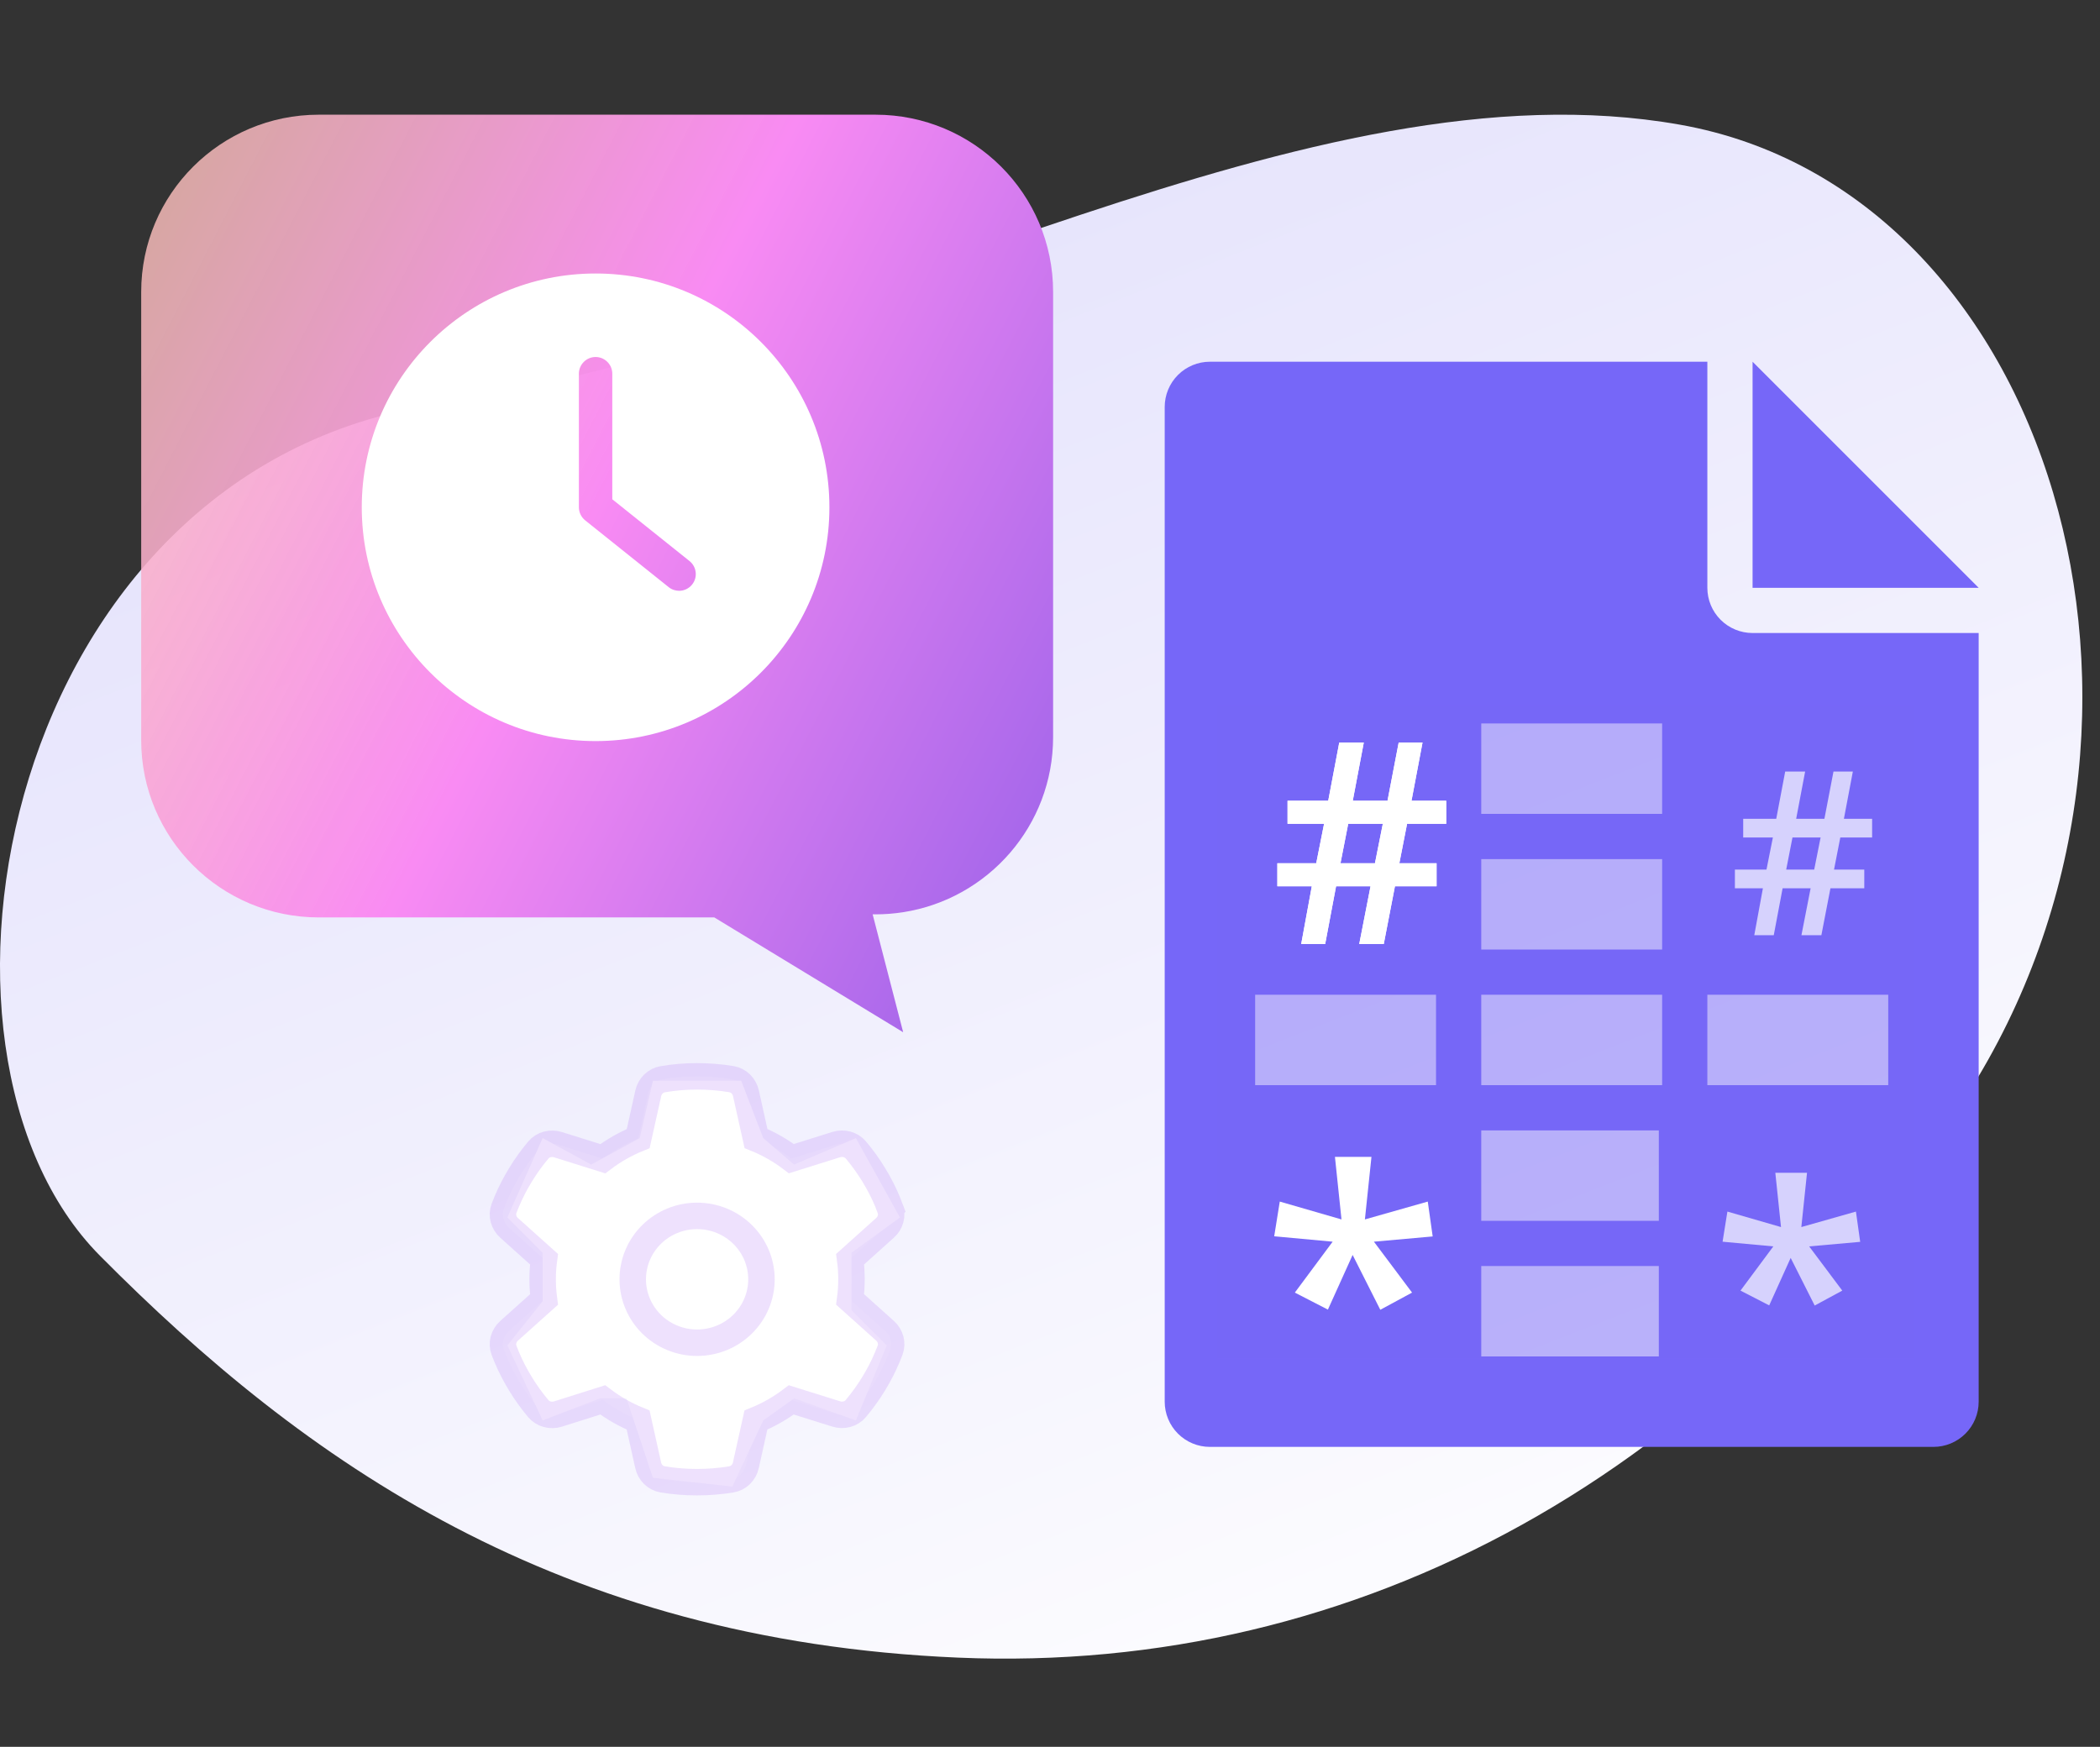 <svg width="238" height="198" viewBox="0 0 238 198" fill="none" xmlns="http://www.w3.org/2000/svg">
<rect x="0" y="0" width="238" height="198" fill="#333333" stroke="none"/>
<path fill-rule="evenodd" clip-rule="evenodd" d="M108.576 187.886C153.976 189.826 195.47 167.034 222.886 124.186C250.302 81.338 232.469 21.59 190.382 14.13C148.294 6.669 98.18 38.325 49.279 45.857C0.377 53.389 -11.83 118.992 11.325 142.329C34.479 165.666 63.175 185.945 108.576 187.886Z" fill="url(#paint0_linear_2002_2075)"/>
<path d="M84 122.5L86.5 129L90 132L97 129L102 138L96.5 142V148.5L100.5 152.5L97 161L90 158.5L86.5 161L83 168.5L74 167.5L71 158.5H68L61.5 161L57.5 152.5L61.5 147.5V142L57.5 138L61.5 129L67 132L72.5 129L74 122.5H84Z" fill="white"/>
<path fill-rule="evenodd" clip-rule="evenodd" d="M119.352 43.619V33.087C119.352 21.993 110.34 13 99.225 13H36.129C25.014 13 16.002 21.993 16.002 33.087V83.899C16.002 94.993 25.014 103.986 36.129 103.986H80.952L102.359 117L98.899 103.637H99.225C100.291 103.637 101.338 103.554 102.359 103.395C111.986 101.892 119.352 93.579 119.352 83.55V55.058" fill="url(#paint1_linear_2002_2075)"/>
<path d="M198.625 71.75C197.266 71.75 195.962 71.21 195.001 70.249C194.04 69.288 193.5 67.984 193.5 66.625V41H137.125C135.766 41 134.462 41.54 133.501 42.501C132.54 43.462 132 44.766 132 46.125V158.875C132 160.234 132.54 161.538 133.501 162.499C134.462 163.46 135.766 164 137.125 164H219.125C220.484 164 221.788 163.46 222.749 162.499C223.71 161.538 224.25 160.234 224.25 158.875V71.75H198.625ZM167.875 138.375V128.125H188.375V138.375H167.875ZM188.375 143.5V153.75H167.875V143.5H188.375ZM167.875 123V112.75H188.375V123H167.875ZM167.875 107.625V97.375H188.375V107.625H167.875ZM167.875 92.25V82H188.375V92.25H167.875ZM142.25 87.125C142.25 85.766 142.79 84.462 143.751 83.501C144.712 82.54 146.016 82 147.375 82H162.75V92.25H142.25V87.125ZM142.25 97.375H162.75V107.625H142.25V97.375ZM142.25 112.75H162.75V123H142.25V112.75ZM142.25 128.125H162.75V138.375H142.25V128.125ZM142.25 148.625V143.5H162.75V153.75H147.375C146.016 153.75 144.712 153.21 143.751 152.249C142.79 151.288 142.25 149.984 142.25 148.625ZM214 148.625C214 149.984 213.46 151.288 212.499 152.249C211.538 153.21 210.234 153.75 208.875 153.75H193.5V143.5H214V148.625ZM214 138.375H193.5V128.125H214V138.375ZM214 123H193.5V112.75H214V123ZM214 107.625H193.5V97.375H214V107.625ZM214 92.25H193.5V82H208.875C210.234 82 211.538 82.54 212.499 83.501C213.46 84.462 214 85.766 214 87.125V92.25Z" fill="#7667F8"/>
<rect x="138" y="80" width="27" height="30" fill="#7667F8"/>
<rect x="193" y="80" width="24" height="30" fill="#7667F8"/>
<rect x="138" y="124" width="27" height="30" fill="#7667F8"/>
<rect x="188" y="124" width="27" height="30" fill="#7667F8"/>
<rect opacity="0.49" x="138" y="80" width="79" height="74" fill="#7667F8"/>
<path d="M198.625 41V66.625H224.25L198.625 41Z" fill="#7667F8"/>
<path d="M67.5 84C82.132 84 94 72.132 94 57.5C94 42.868 82.132 31 67.5 31C52.868 31 41 42.868 41 57.5C41 72.132 52.868 84 67.5 84ZM65.607 42.357C65.607 41.316 66.459 40.464 67.5 40.464C68.541 40.464 69.393 41.316 69.393 42.357V56.592L78.147 63.595C78.961 64.248 79.094 65.441 78.441 66.254C78.264 66.476 78.039 66.656 77.784 66.778C77.528 66.901 77.248 66.965 76.964 66.964C76.548 66.964 76.131 66.832 75.781 66.548L66.317 58.977C65.872 58.617 65.607 58.077 65.607 57.5V42.357H65.607Z" fill="white"/>
<path opacity="0.23" d="M100.878 136.971C101.17 137.753 100.924 138.624 100.294 139.181L96.347 142.722C96.447 143.468 96.501 144.232 96.501 145.004C96.501 145.777 96.447 146.541 96.347 147.287L100.294 150.828C100.924 151.385 101.17 152.256 100.878 153.038C100.477 154.107 99.994 155.132 99.437 156.12L99.009 156.848C98.407 157.837 97.732 158.771 96.994 159.652C96.456 160.299 95.562 160.515 94.76 160.263L89.681 158.672C88.46 159.598 87.11 160.371 85.67 160.955L84.53 166.086C84.348 166.904 83.709 167.551 82.871 167.685C81.612 167.892 80.317 168 78.995 168C77.673 168 76.379 167.892 75.12 167.685C74.282 167.551 73.643 166.904 73.461 166.086L72.321 160.955C70.881 160.371 69.531 159.598 68.309 158.672L63.24 160.272C62.438 160.524 61.544 160.299 61.006 159.661C60.268 158.78 59.593 157.846 58.991 156.857L58.563 156.129C58.006 155.141 57.523 154.116 57.122 153.047C56.83 152.265 57.076 151.394 57.706 150.836L61.654 147.296C61.553 146.541 61.498 145.777 61.498 145.004C61.498 144.232 61.553 143.468 61.654 142.722L57.706 139.181C57.076 138.624 56.83 137.753 57.122 136.971C57.523 135.902 58.006 134.877 58.563 133.889L58.991 133.161C59.593 132.172 60.268 131.238 61.006 130.357C61.544 129.71 62.438 129.494 63.24 129.746L68.319 131.337C69.54 130.411 70.89 129.638 72.33 129.054L73.47 123.923C73.652 123.105 74.291 122.458 75.129 122.324C76.388 122.108 77.683 122 79.005 122C80.327 122 81.621 122.108 82.88 122.315C83.718 122.449 84.357 123.096 84.539 123.914L85.679 129.045C87.119 129.629 88.469 130.402 89.691 131.328L94.769 129.737C95.572 129.485 96.465 129.71 97.003 130.348C97.742 131.229 98.416 132.163 99.018 133.152L99.447 133.88C100.003 134.868 100.486 135.893 100.887 136.962L100.878 136.971ZM79.005 152.193C80.939 152.193 82.794 151.436 84.162 150.088C85.53 148.74 86.299 146.911 86.299 145.004C86.299 143.098 85.53 141.269 84.162 139.921C82.794 138.573 80.939 137.816 79.005 137.816C77.07 137.816 75.215 138.573 73.847 139.921C72.479 141.269 71.71 143.098 71.71 145.004C71.71 146.911 72.479 148.74 73.847 150.088C75.215 151.436 77.07 152.193 79.005 152.193Z" fill="white" stroke="#B37CF5" stroke-width="3"/>
<path d="M159.469 93.375L158.594 97.844H162.812V100.453H158.094L156.828 107H154.047L155.328 100.453H151.422L150.188 107H147.469L148.672 100.453H144.766V97.844H149.172L150.062 93.375H145.922V90.766H150.531L151.781 84.172H154.562L153.312 90.766H157.25L158.516 84.172H161.219L159.969 90.766H163.906V93.375H159.469ZM151.922 97.844H155.828L156.719 93.375H152.797L151.922 97.844Z" fill="white"/>
<path d="M159.469 93.375L158.594 97.844H162.812V100.453H158.094L156.828 107H154.047L155.328 100.453H151.422L150.188 107H147.469L148.672 100.453H144.766V97.844H149.172L150.062 93.375H145.922V90.766H150.531L151.781 84.172H154.562L153.312 90.766H157.25L158.516 84.172H161.219L159.969 90.766H163.906V93.375H159.469ZM151.922 97.844H155.828L156.719 93.375H152.797L151.922 97.844Z" fill="white"/>
<path opacity="0.7" d="M208.568 94.93L207.857 98.561H211.285V100.681H207.451L206.423 106H204.163L205.204 100.681H202.03L201.027 106H198.818L199.796 100.681H196.622V98.561H200.202L200.926 94.93H197.562V92.81H201.307L202.322 87.452H204.582L203.566 92.81H206.766L207.794 87.452H209.99L208.975 92.81H212.174V94.93H208.568ZM202.437 98.561H205.61L206.334 94.93H203.147L202.437 98.561Z" fill="white"/>
<path d="M155.432 131.129L154.689 138.217L161.814 136.194L162.371 140.146L155.71 140.74L160.033 146.511L156.434 148.459L153.298 142.243L150.496 148.44L146.748 146.511L151.034 140.74L144.41 140.128L145.041 136.194L152.036 138.217L151.294 131.129H155.432Z" fill="white"/>
<path opacity="0.7" d="M204.796 132.928L204.151 139.083L210.339 137.327L210.822 140.759L205.038 141.274L208.792 146.286L205.666 147.978L202.943 142.58L200.51 147.961L197.255 146.286L200.977 141.274L195.225 140.743L195.772 137.327L201.847 139.083L201.203 132.928H204.796Z" fill="white"/>
<defs>
<linearGradient id="paint0_linear_2002_2075" x1="90.606" y1="-64.228" x2="192.152" y2="195.611" gradientUnits="userSpaceOnUse">
<stop stop-color="#DBD8FB"/>
<stop offset="1" stop-color="white"/>
</linearGradient>
<linearGradient id="paint1_linear_2002_2075" x1="-41.5" y1="-43" x2="270.134" y2="117.742" gradientUnits="userSpaceOnUse">
<stop offset="0.143" stop-color="#F9DA9B" stop-opacity="0.74"/>
<stop offset="0.408" stop-color="#F98BF3"/>
<stop offset="0.762" stop-color="#5242E2"/>
</linearGradient>
</defs>
</svg>
